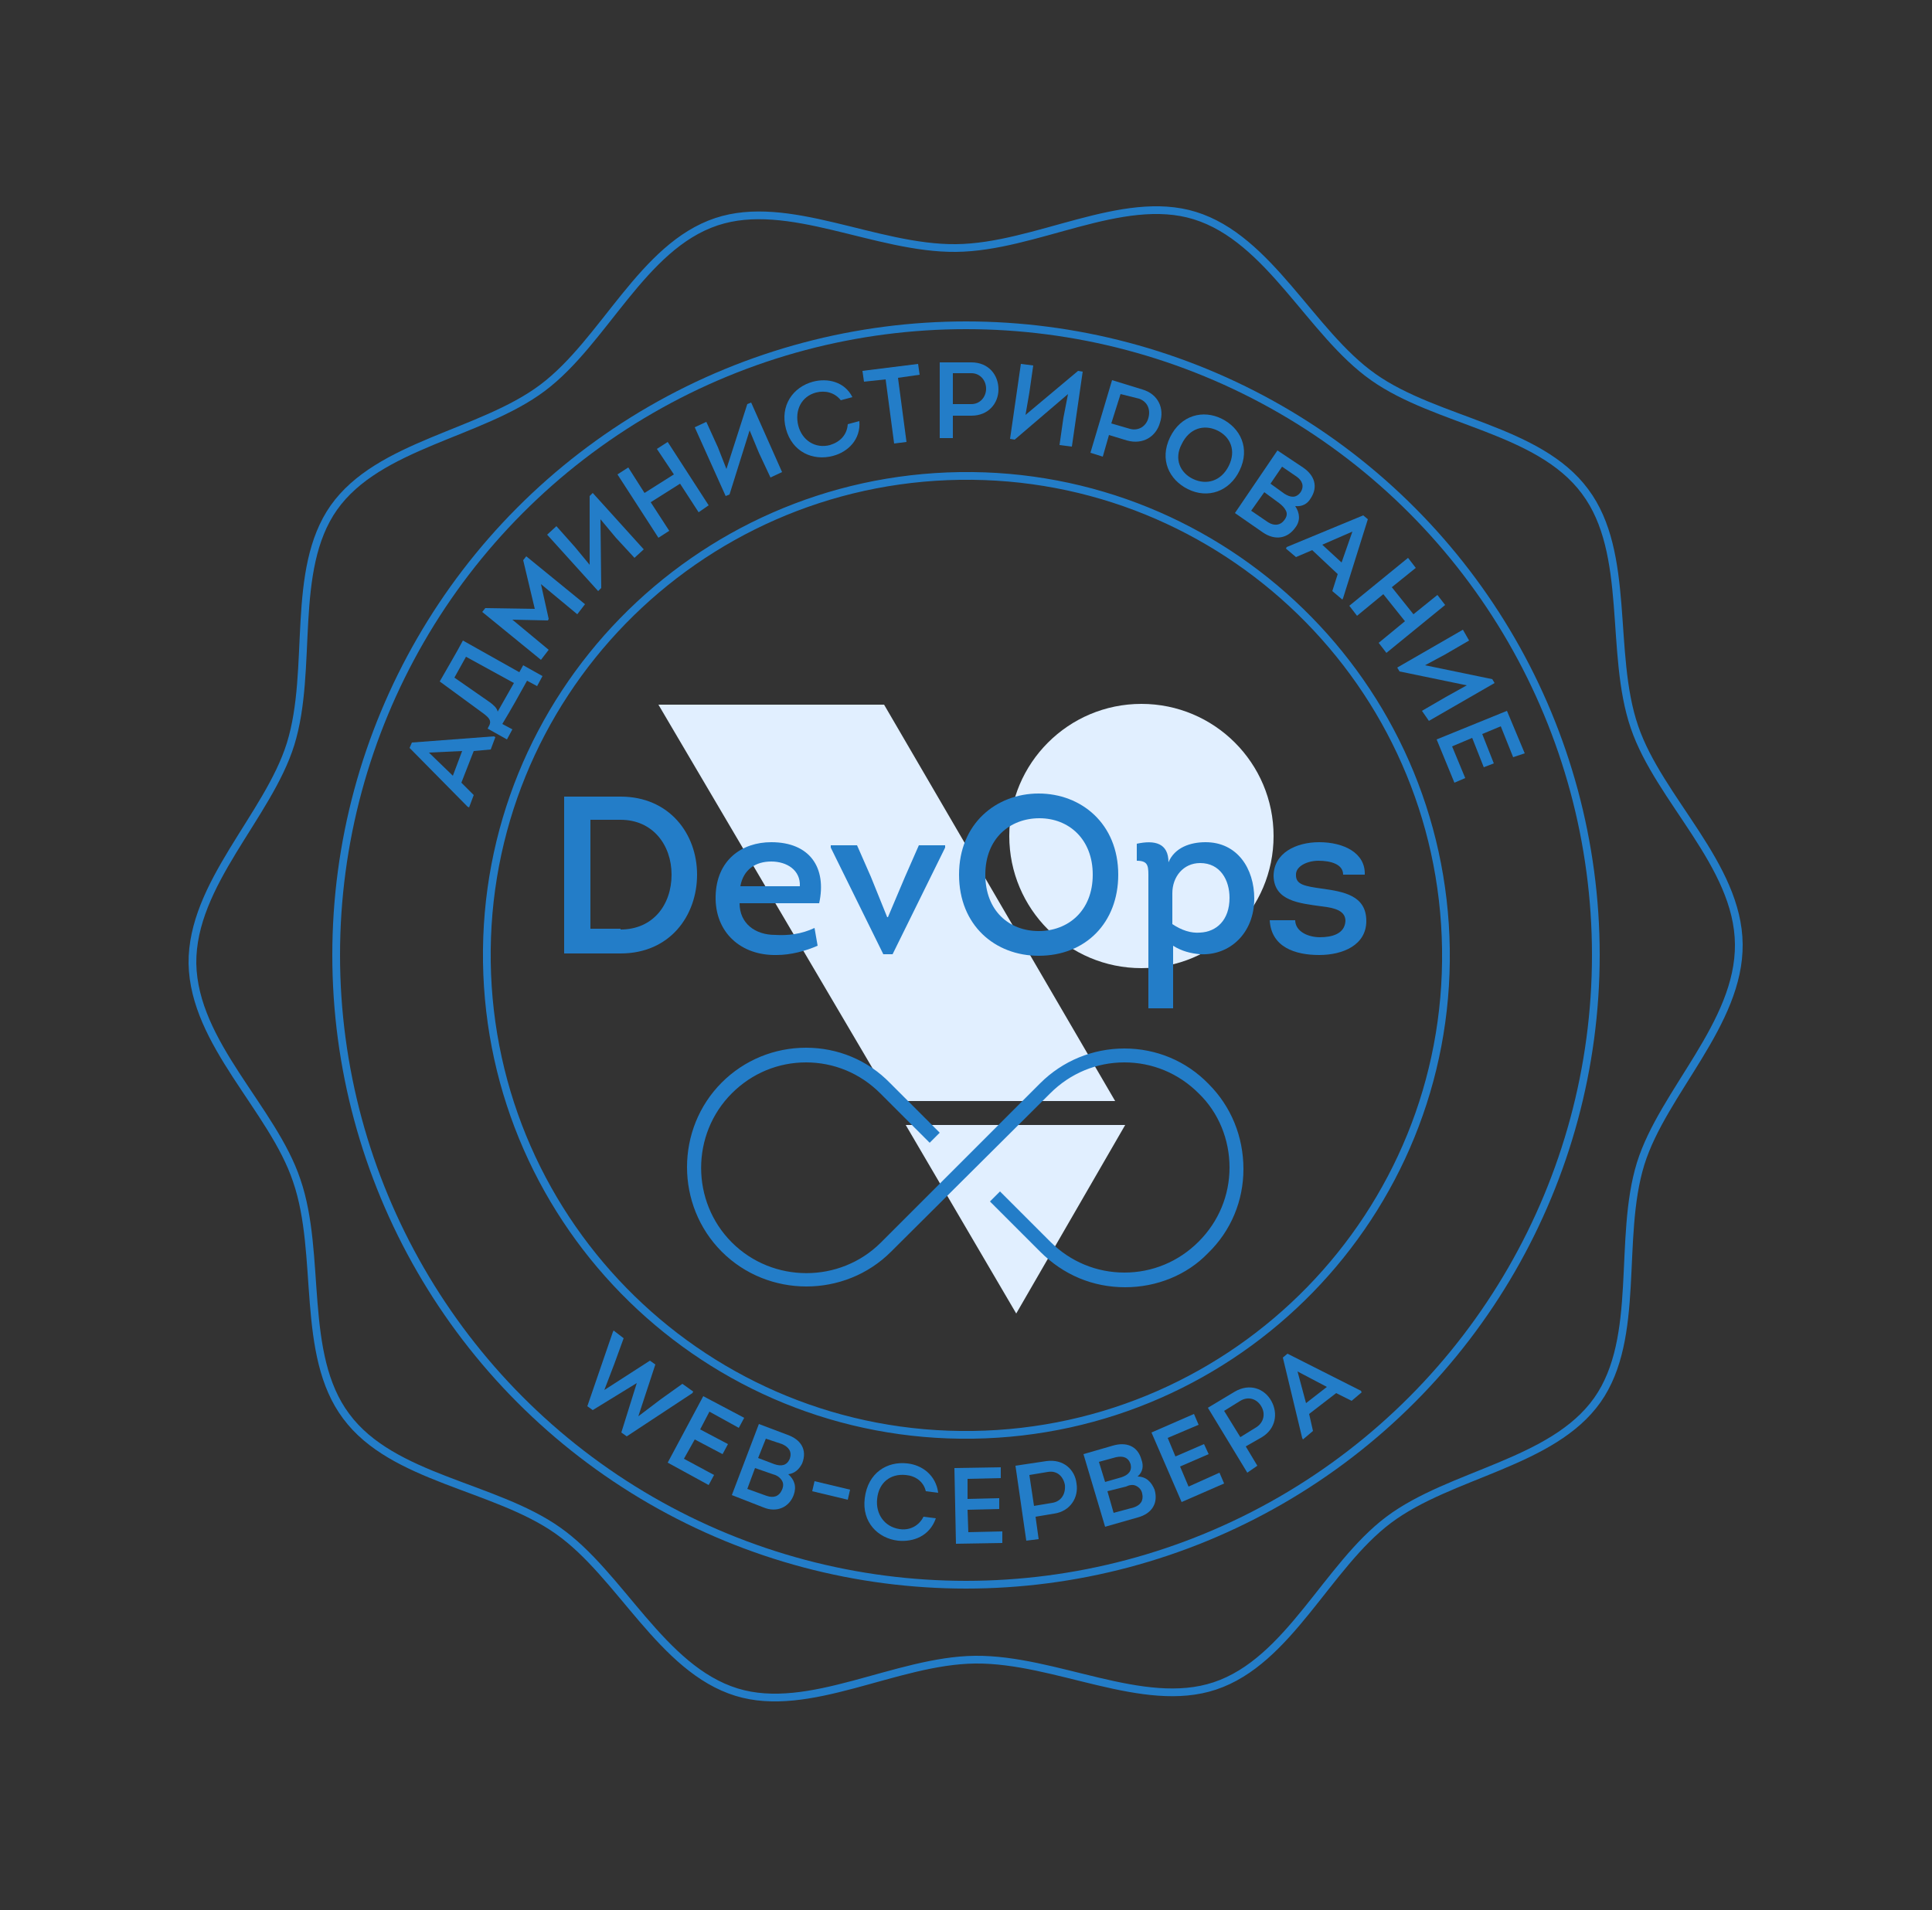 <?xml version="1.0" encoding="UTF-8"?>
<!-- Generator: Adobe Illustrator 24.0.0, SVG Export Plug-In . SVG Version: 6.00 Build 0)  -->
<svg version="1.1" id="objects" xmlns="http://www.w3.org/2000/svg" xmlns:xlink="http://www.w3.org/1999/xlink" x="0px" y="0px" viewBox="0 0 250 247.2" style="enable-background:new 0 0 250 247.2;" xml:space="preserve">
<rect x="0" y="0" width="250" height="247.2" fill="#333333" stroke="none"/>
<style type="text/css">
	.st0{fill:none;stroke:#237DC8;stroke-miterlimit:10;}
	.st1{fill:#237DC8;}
	.st2{fill:#E1EFFF;}
	.st3{fill:none;stroke:#FFFFFF;stroke-miterlimit:10;}
	.st4{opacity:0.1;}
	.st5{fill:#FFFFFF;}
</style>
<path class="st0" d="M225,122.2c0.1,10.3-9.8,19.1-12.7,28.4c-3,9.7,0.1,22.5-5.6,30.6c-5.8,8.2-19,9.5-27,15.5  c-8,6-12.9,18.3-22.5,21.5c-9.3,3.1-20.6-3.5-31-3.4c-10.3,0.1-21.5,7.1-30.9,4.2c-9.7-3-15-15.2-23.1-20.9  c-8.2-5.8-21.4-6.7-27.4-14.8c-6-8-3.1-20.9-6.4-30.5c-3.1-9.3-13.3-17.7-13.5-28.1c-0.1-10.3,9.8-19.1,12.7-28.4  c3-9.7-0.1-22.5,5.6-30.6c5.8-8.2,19-9.5,27-15.5c8-6,12.9-18.3,22.5-21.5c9.3-3.1,20.6,3.5,31,3.4c10.3-0.1,21.5-7.1,30.9-4.2  c9.7,3,15,15.2,23.1,20.9c8.2,5.8,21.4,6.7,27.4,14.8c6,8,3.1,20.9,6.4,30.5C214.7,103.5,224.9,111.9,225,122.2"/>
<path class="st0" d="M187.1,122.8c0.5,34.3-27,62.4-61.2,62.9c-34.3,0.5-62.4-27-62.9-61.2c-0.5-34.3,27-62.4,61.2-62.9  C158.4,61.1,186.6,88.5,187.1,122.8"/>
<circle class="st0" cx="125" cy="123.6" r="81.5"/>
<g>
	<circle class="st2" cx="147.7" cy="108.2" r="17.1"/>
	<polygon class="st2" points="144.3,142.5 115.4,142.5 85.2,91.2 114.4,91.2  "/>
	<polygon class="st2" points="131.5,170 117.2,145.6 145.6,145.6  "/>
</g>
<g>
	<path class="st1" d="M84.8,176.6l-2.2,6.7l0,0l2.9-2.2l2.8-2l1.4,1l-0.1,0.2l-8.5,5.6l-0.7-0.5l2-6.4l0,0l-5.7,3.5l-0.7-0.5   l3.3-9.6l0.1-0.2l1.3,1l-1.2,3.3l-1.3,3.4l0,0l5.9-3.8L84.8,176.6z"/>
	<path class="st1" d="M95.6,184.8l-3.8-2.1l-1.2,2.3l3.6,1.9l-0.7,1.3l-3.6-1.9l-1.4,2.5l3.9,2.1l-0.7,1.3l-5.3-2.9l4.6-8.6l5.3,2.8   L95.6,184.8z"/>
	<path class="st1" d="M102,190.8c0.8,0.7,1.1,1.6,0.7,2.7c-0.6,1.6-2.2,2.3-3.9,1.6l-4.1-1.6l3.5-9.2l3.7,1.4   c1.7,0.6,2.6,1.9,1.9,3.7C103.4,190.2,102.8,190.7,102,190.8z M97.7,190l-1,2.7l2.5,0.9c0.9,0.3,1.6,0.1,2-0.8   c0.2-0.5,0.2-0.9-0.1-1.3c-0.3-0.4-0.7-0.6-1.1-0.7L97.7,190z M99.1,186.2l-1,2.5l2.1,0.8c0.9,0.3,1.6,0.2,2-0.7   c0.3-0.9-0.1-1.5-1-1.9L99.1,186.2z"/>
	<path class="st1" d="M105.4,191.7l4.6,1.1l-0.3,1.3l-4.6-1.1L105.4,191.7z"/>
	<path class="st1" d="M117.4,189.4c1.9,0.2,3.7,1.5,4,3.8l-1.6-0.2c-0.3-1.3-1.4-2-2.6-2.1c-2-0.2-3.5,1-3.7,3.1   c-0.2,1.9,0.9,3.6,2.9,3.9c1.3,0.2,2.5-0.4,3.1-1.6l1.6,0.2c-0.8,2.3-2.9,3.1-4.9,2.9c-2.6-0.3-4.7-2.4-4.3-5.5   C112.3,190.6,114.8,189.1,117.4,189.4z"/>
	<path class="st1" d="M129.5,191.3l-4.3,0.1l0,2.6l4.1-0.1l0,1.4l-4.1,0.1l0.1,2.9l4.4-0.1l0,1.5l-6,0.1l-0.2-9.8l6-0.1L129.5,191.3   z"/>
	<path class="st1" d="M132.8,199.4l-1.4-9.7l4-0.6c2.2-0.3,3.7,1.1,3.9,2.9c0.3,1.8-0.8,3.6-2.9,3.9l-2.4,0.4l0.4,2.9L132.8,199.4z    M136.2,194.5c1.1-0.2,1.7-1.1,1.6-2.3c-0.2-1.1-1-1.9-2.2-1.7l-2.4,0.4l0.6,4L136.2,194.5z"/>
	<path class="st1" d="M147.2,191.1c1.1,0,1.8,0.7,2.2,1.7c0.5,1.7-0.3,3.1-2.2,3.6l-4.2,1.2l-2.8-9.4l3.8-1.1c1.7-0.5,3.2,0,3.7,1.8   C148,189.7,147.9,190.5,147.2,191.1z M142.2,189.2l0.8,2.6l2.1-0.6c0.9-0.3,1.4-0.8,1.2-1.7c-0.3-0.9-1-1.1-1.9-0.9L142.2,189.2z    M143.3,193l0.8,2.8l2.6-0.7c0.9-0.3,1.3-0.9,1.1-1.8c-0.1-0.5-0.4-0.8-0.8-1c-0.4-0.2-0.9-0.1-1.3,0.1L143.3,193z"/>
	<path class="st1" d="M155.1,184.4l-4,1.7l1,2.4l3.7-1.6l0.6,1.3l-3.7,1.6l1.1,2.6l4-1.8l0.6,1.4l-5.5,2.4l-3.9-9l5.5-2.4   L155.1,184.4z"/>
	<path class="st1" d="M161.4,190.6l-5.1-8.4l3.5-2.1c1.9-1.1,3.8-0.4,4.7,1.2c0.9,1.6,0.6,3.6-1.2,4.7l-2.1,1.2l1.5,2.5L161.4,190.6   z M162.6,184.7c0.9-0.6,1.2-1.7,0.6-2.7c-0.6-1-1.7-1.3-2.7-0.7l-2.1,1.3l2.1,3.4L162.6,184.7z"/>
	<path class="st1" d="M169.4,183l0.5,2.2l-1.3,1.1l-0.1-0.2l-2.5-10.4l0.6-0.5l9.5,4.8l0.1,0.2l-1.3,1.1l-2-1L169.4,183z M169,181.6   l2.7-2.1l-3.8-2L169,181.6z"/>
</g>
<g>
	<path class="st1" d="M59.7,101.3l1.6,1.6l-0.6,1.6l-0.2-0.1L53,96.8l0.3-0.7l10.6-0.8l0.2,0.1L63.5,97l-2.2,0.2L59.7,101.3z    M58.6,100.4l1.2-3.2l-4.3,0.2L58.6,100.4z"/>
	<path class="st1" d="M63.2,94.1c0.5-0.8,0.1-1.2-0.7-1.8l-5.6-4.1c0.9-1.6,2.1-3.6,3-5.3l7.3,4.1l0.5-0.9l2.5,1.4l-0.7,1.3   l-1.3-0.7c-1.1,2-2,3.6-3.2,5.6l1.3,0.7l-0.7,1.3l-2.5-1.4L63.2,94.1z M63.4,90.9c0.4,0.3,0.9,0.7,1,1.2l2.1-3.7L60.3,85l-1.5,2.7   L63.4,90.9z"/>
	<path class="st1" d="M67.7,72.5l0.4-0.5l7.6,6.2l-1,1.3l-4.7-3.9l1,4.5l-0.1,0.2l-4.6-0.1l4.7,3.9l-1,1.3l-7.6-6.2l0.4-0.5l6.4,0.1   L67.7,72.5z"/>
	<path class="st1" d="M77.8,76.1l-0.4,0.4l-6.6-7.3l1.2-1.1l2.4,2.7l1.9,2.3l0-8.9l0.4-0.4l6.6,7.3l-1.2,1.1l-2.4-2.6l-2-2.4   L77.8,76.1z"/>
	<path class="st1" d="M90.4,66.3L88,62.6l-3.8,2.4l2.4,3.7l-1.4,0.9l-5.3-8.2l1.4-0.9l2.1,3.3l3.8-2.4L85,58.1l1.4-0.9l5.3,8.2   L90.4,66.3z"/>
	<path class="st1" d="M94.4,64l-0.5,0.2l-4-8.9l1.5-0.7l1.5,3.3l1.1,2.8l2.7-8.4l0.5-0.2l4,9l-1.5,0.7l-1.5-3.2l-1.2-2.9L94.4,64z"/>
	<path class="st1" d="M105.2,49.4c1.9-0.5,4.1,0,5.1,2l-1.5,0.4c-0.8-1-2-1.3-3.2-1c-1.9,0.5-2.8,2.3-2.3,4.3c0.5,1.9,2.2,3,4.1,2.5   c1.3-0.4,2.2-1.3,2.3-2.7l1.5-0.4c0.2,2.4-1.5,4-3.4,4.5c-2.6,0.7-5.3-0.5-6.1-3.5C100.9,52.5,102.6,50.1,105.2,49.4z"/>
	<path class="st1" d="M111.8,49.4l-0.2-1.4l7.2-0.9l0.2,1.4l-2.8,0.4l1.1,8.3l-1.6,0.2l-1.1-8.3L111.8,49.4z"/>
	<path class="st1" d="M121.6,56.7l0-9.8l4.1,0c2.2,0,3.5,1.6,3.5,3.5c0,1.8-1.3,3.4-3.5,3.4l-2.4,0l0,2.9L121.6,56.7z M125.7,52.3   c1.1,0,1.9-0.9,1.9-2c0-1.1-0.8-2-1.9-2l-2.4,0l0,4L125.7,52.3z"/>
	<path class="st1" d="M131.3,56.9l-0.6-0.1l1.4-9.7l1.6,0.2l-0.5,3.5l-0.5,2.9l6.8-5.7l0.6,0.1l-1.4,9.7l-1.6-0.2l0.5-3.5l0.6-3.1   L131.3,56.9z"/>
	<path class="st1" d="M141.1,58.6l2.8-9.4l3.9,1.2c2.1,0.6,2.9,2.5,2.3,4.3c-0.5,1.8-2.2,2.9-4.3,2.3l-2.3-0.7l-0.8,2.8L141.1,58.6z    M146.2,55.5c1.1,0.3,2.1-0.3,2.4-1.4c0.3-1.1-0.1-2.1-1.2-2.5L145,51l-1.2,3.8L146.2,55.5z"/>
	<path class="st1" d="M153.7,63.3c-2.4-1.2-3.7-3.8-2.3-6.7c1.4-2.9,4.3-3.6,6.7-2.4c2.4,1.2,3.7,3.8,2.3,6.7   C159.1,63.6,156.3,64.6,153.7,63.3z M154.4,62c1.7,0.8,3.6,0.3,4.6-1.7c1-2,0.2-3.8-1.5-4.6c-1.7-0.8-3.6-0.3-4.6,1.8   C151.9,59.4,152.7,61.2,154.4,62z"/>
	<path class="st1" d="M167.6,65.5c0.6,0.9,0.7,1.9,0,2.8c-1,1.4-2.6,1.7-4.2,0.6l-3.6-2.5l5.5-8.1l3.3,2.2c1.5,1,2,2.5,1,4   C169.2,65.2,168.5,65.6,167.6,65.5z M163.6,63.7l-1.7,2.4l2.2,1.5c0.8,0.5,1.6,0.4,2.1-0.3c0.3-0.4,0.4-0.8,0.2-1.2   c-0.2-0.4-0.5-0.7-0.9-1L163.6,63.7z M165.9,60.4l-1.5,2.2l1.8,1.3c0.8,0.5,1.5,0.6,2.1-0.2c0.5-0.8,0.2-1.5-0.5-2L165.9,60.4z"/>
	<path class="st1" d="M169.8,71.2l-2.1,0.9l-1.3-1.1l0.1-0.2l9.9-4.1l0.6,0.5l-3.2,10.2l-0.1,0.2l-1.3-1.1l0.7-2.2L169.8,71.2z    M171.1,70.5l2.5,2.3l1.4-4L171.1,70.5z"/>
	<path class="st1" d="M178.4,83.2l3.4-2.8l-2.8-3.5l-3.4,2.8l-1-1.3l7.6-6.2l1,1.3l-3.1,2.5l2.8,3.5L186,77l1,1.3l-7.6,6.2   L178.4,83.2z"/>
	<path class="st1" d="M181.1,86.9l-0.3-0.5l8.5-4.9l0.8,1.4l-3.1,1.8l-2.6,1.4l8.7,1.8l0.3,0.5l-8.5,4.9L184,92l3.1-1.8l2.7-1.5   L181.1,86.9z"/>
	<path class="st1" d="M195.8,98l-1.6-4l-2.4,1l1.5,3.8l-1.3,0.5l-1.5-3.8l-2.6,1.1l1.7,4.1l-1.4,0.6l-2.3-5.6l9.1-3.7l2.3,5.5   L195.8,98z"/>
</g>
<g>
	<path class="st1" d="M80.3,103.1c6.3,0,9.9,4.8,9.9,10.1c0,5.3-3.5,10.2-9.9,10.2H73v-20.3H80.3z M80.3,120.3   c4.2,0,6.6-3.2,6.6-7.1c0-3.8-2.4-7.1-6.6-7.1h-3.9v14.1H80.3z"/>
	<path class="st1" d="M106,116.9H95.7c0,2.6,2,4.1,4.6,4.1c1.7,0.1,3.4-0.1,5.1-0.9l0.4,2.3c-1.6,0.7-3.5,1.2-5.3,1.2   c-4.6,0.1-8-2.9-7.9-7.6c0.1-4.7,3.4-7,7.2-7C104.8,109,107,112.3,106,116.9z M95.8,114.7h7.7c0.1-2.1-1.7-3.2-3.7-3.2   C97.8,111.5,96.2,112.5,95.8,114.7z"/>
	<path class="st1" d="M114.3,123.5l-6.8-13.8v-0.3h3.4l1.8,4.1l2.1,5.2h0.1l2.2-5.2l1.8-4.1h3.4v0.3l-6.8,13.8H114.3z"/>
	<path class="st1" d="M134.4,123.7c-5.6,0-10.3-3.9-10.3-10.5c0-6.6,4.8-10.5,10.3-10.5c5.5,0,10.3,3.9,10.3,10.5   C144.7,119.4,140.5,123.7,134.4,123.7z M134.4,120.5c3.8,0,7-2.6,7-7.3c0-4.6-3.1-7.3-6.9-7.3c-3.8,0-7,2.6-7,7.3   C127.5,117.9,130.6,120.5,134.4,120.5z"/>
	<path class="st1" d="M156,109c4.1,0,6.3,3.4,6.3,7.3c0,4.5-3.2,7.4-7,7.2c-1.2-0.1-2.4-0.4-3.5-1.1v8.1h-3.2v-16.7   c0-1.6,0.1-2.4-1.5-2.4l0-2.2c2.3-0.5,4.1-0.1,4.1,2.4C152,109.7,154,109,156,109z M151.7,119.6c1.2,0.8,2.4,1.2,3.6,1.1   c2.1-0.1,3.8-1.6,3.8-4.5c0-2.3-1.2-4.5-3.8-4.5c-2.2,0-3.6,1.8-3.6,3.9V119.6z"/>
	<path class="st1" d="M167.6,119.2c0.1,1.4,1.7,2.1,3.2,2.1c1.5,0,3.2-0.4,3.3-2.1c0-1.3-1.3-1.7-3.1-1.9c-2.9-0.4-6.1-0.7-6.2-3.9   c0-3,2.9-4.4,5.9-4.4c3.2,0,6,1.4,5.9,4.2h-2.8c0-1.4-1.7-1.8-3.2-1.8c-1.4,0-3,0.7-2.9,1.9c0,1.2,1.2,1.4,3.3,1.7   c2.9,0.4,5.8,0.9,5.8,4.2c0,3.1-3,4.4-6.1,4.4s-6.2-1-6.4-4.5H167.6z"/>
</g>
<path class="st1" d="M145.6,166.6C145.6,166.6,145.6,166.6,145.6,166.6c-4.2,0-8-1.6-11-4.6l-6.5-6.5l1.3-1.3l6.5,6.5  c2.6,2.6,6,4,9.6,4c0,0,0,0,0,0c3.6,0,7-1.4,9.6-4c2.6-2.6,4-6,4-9.6c0-3.6-1.4-7.1-4-9.6c-2.6-2.6-6-4-9.6-4c0,0,0,0,0,0  c-3.6,0-7,1.4-9.6,4L115.3,162c-6,6-15.9,6-21.9,0c-6-6-6-15.9,0-21.9c2.9-2.9,6.8-4.5,10.9-4.5c0,0,0,0,0,0c4.1,0,8,1.6,10.9,4.6  l6.4,6.4l-1.3,1.3l-6.4-6.4c-2.6-2.6-6-4-9.6-4c0,0,0,0,0,0c-3.6,0-7,1.4-9.6,4c-5.3,5.3-5.3,14,0,19.3c5.3,5.3,14,5.3,19.3,0  l20.6-20.6c2.9-2.9,6.8-4.5,10.9-4.5c0,0,0,0,0,0c4.1,0,8,1.6,10.9,4.6c2.9,2.9,4.5,6.8,4.5,11c0,4.1-1.6,8-4.6,10.9  C153.6,165,149.7,166.6,145.6,166.6z"/>
</svg>